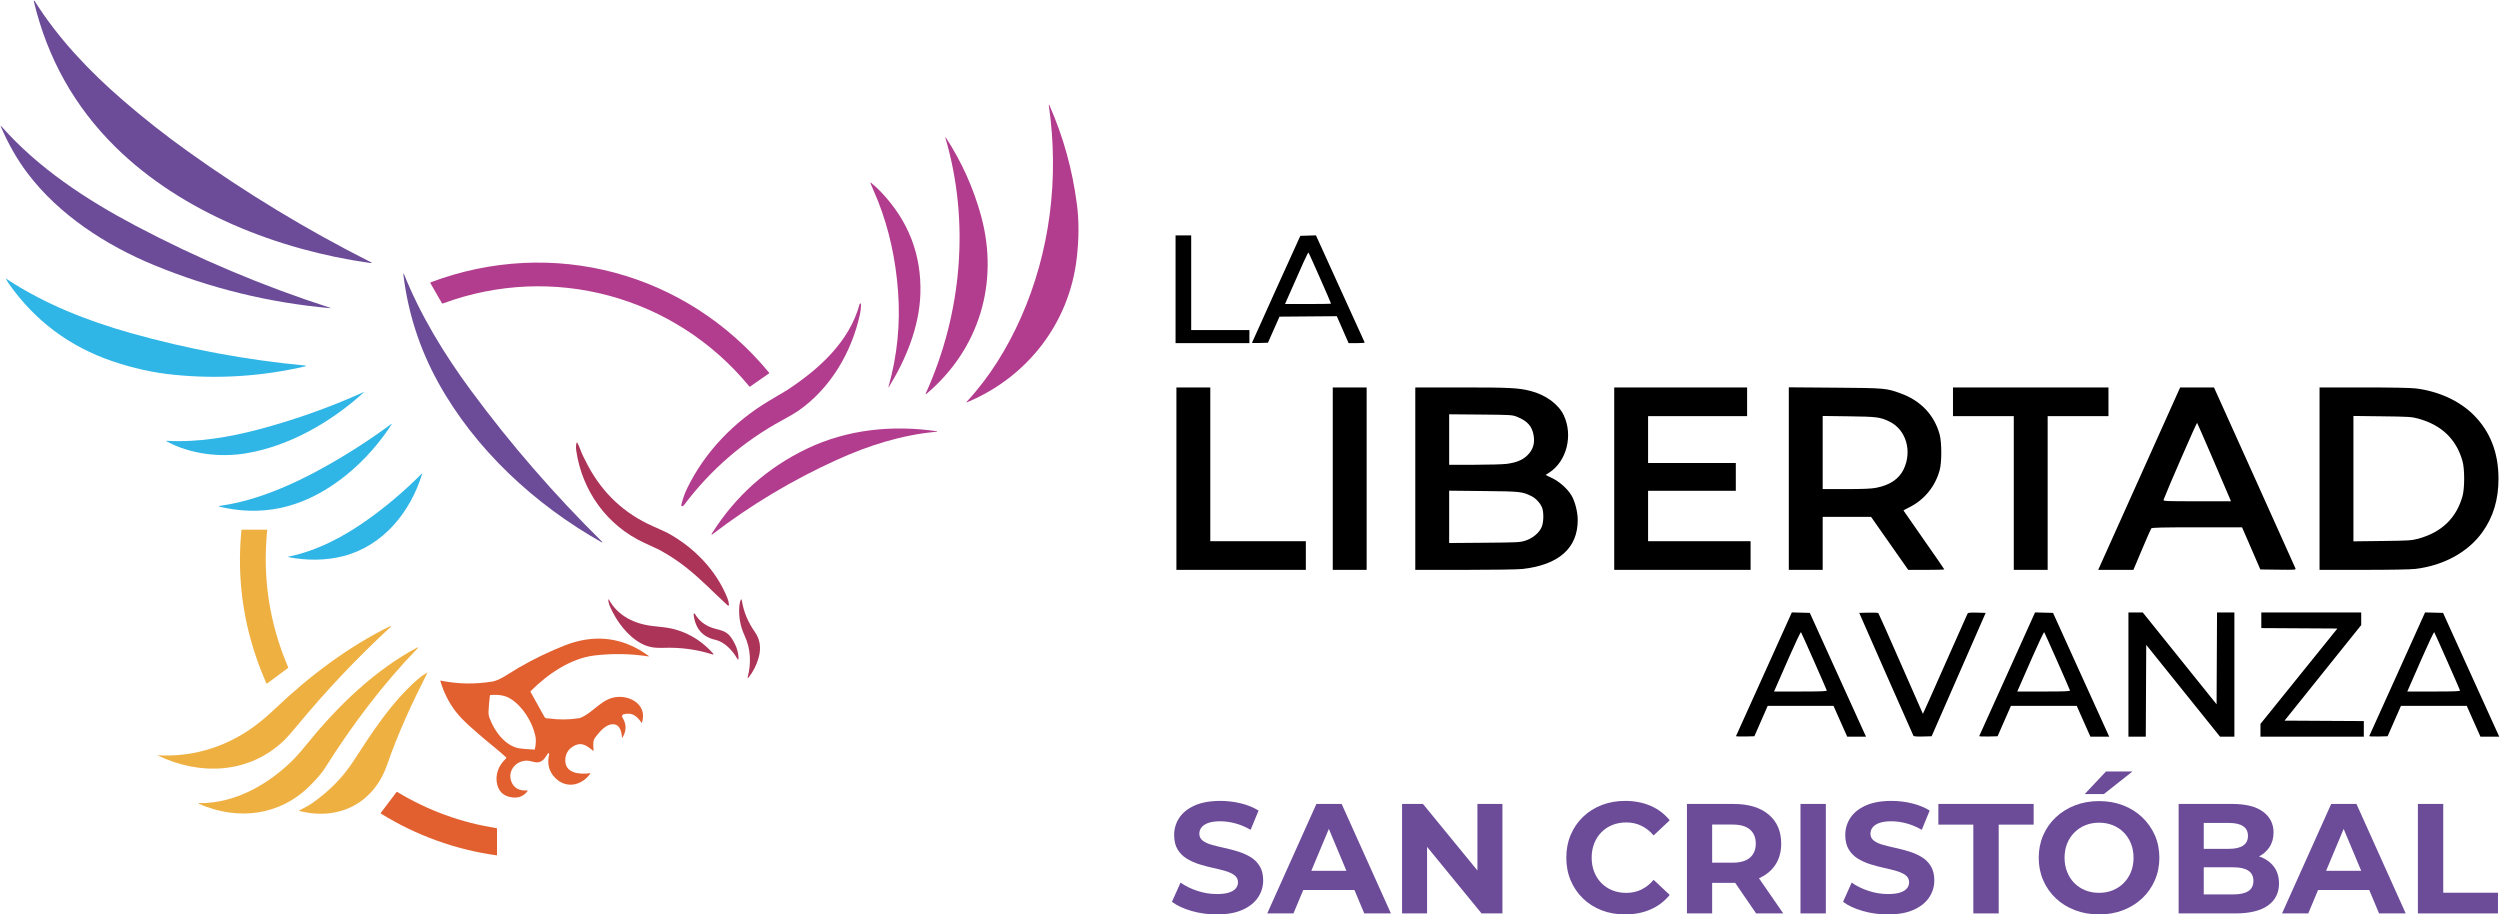 <?xml version="1.0" encoding="UTF-8"?>
<svg width="2466px" height="902px" viewBox="0 0 2466 902" version="1.1" xmlns="http://www.w3.org/2000/svg" xmlns:xlink="http://www.w3.org/1999/xlink">
    <title>la-libertad-avanza</title>
    <g id="Page-1" stroke="none" stroke-width="1" fill="none" fill-rule="evenodd">
        <g id="la-libertad-avanza" transform="translate(0.597, 0.653)" fill-rule="nonzero">
            <g id="g188" transform="translate(1158.973, 231.497)" fill="#000000">
                <path d="M552.84,493.9 C553.03,493.53 565.5,465.94 580.54,432.58 L607.89,371.93 L616.76,372.16 L625.63,372.39 L649.53,425.09 C662.68,454.08 675.15,481.55 677.25,486.15 L681.07,494.51 L662.51,494.51 L655.75,479.3 L648.99,464.09 L584.1,464.09 L577.52,479.09 L570.94,494.09 L561.71,494.33 C556.63,494.46 552.64,494.27 552.83,493.9 L552.84,493.9 Z M642.36,448.88 C640.51,444.12 617.42,391.95 616.93,391.43 C616.59,391.06 611.35,402.05 605.3,415.85 C599.25,429.65 593.41,442.97 592.32,445.45 L590.35,449.95 L616.56,449.95 C637.18,449.95 642.68,449.72 642.36,448.88 L642.36,448.88 L642.36,448.88 Z M727.83,493.63 C727.51,493.11 715.35,465.62 700.81,432.54 L674.37,372.4 L683.47,372.16 C688.47,372.03 692.86,372.22 693.22,372.59 C693.58,372.96 703.58,395.44 715.44,422.54 C727.3,449.64 737.09,471.9 737.18,472 C737.28,472.1 747.08,450.12 758.97,423.15 C770.86,396.18 780.89,373.62 781.27,373.01 C781.77,372.2 784.24,371.97 790.52,372.15 L799.09,372.4 L772.44,433.25 L745.79,494.1 L737.1,494.34 C731.43,494.5 728.2,494.25 727.82,493.64 L727.83,493.63 Z M792.75,493.91 C792.94,493.54 805.41,465.95 820.45,432.59 L847.8,371.94 L856.67,372.17 L865.54,372.4 L889.44,425.1 C902.59,454.09 915.06,481.56 917.16,486.16 L920.98,494.52 L902.42,494.52 L895.66,479.31 L888.9,464.1 L824.01,464.1 L817.43,479.1 L810.85,494.1 L801.62,494.34 C796.54,494.47 792.55,494.28 792.74,493.91 L792.74,493.91 L792.75,493.91 Z M882.27,448.89 C880.42,444.13 857.33,391.96 856.84,391.44 C856.5,391.07 851.26,402.06 845.21,415.86 C839.16,429.66 833.32,442.98 832.23,445.46 L830.26,449.96 L856.47,449.96 C877.09,449.96 882.59,449.73 882.27,448.89 L882.27,448.89 L882.27,448.89 Z M939.91,433.25 L939.91,371.98 L954.05,371.98 L990.46,417.28 L1026.87,462.58 L1027.09,417.28 L1027.31,371.98 L1044.43,371.98 L1044.43,494.53 L1030.29,494.53 L993.88,449.23 L957.47,403.93 L957.25,449.23 L957.03,494.53 L939.91,494.53 L939.91,433.26 L939.91,433.25 Z M1070.15,488.22 L1070.15,481.91 L1108.09,434.87 L1146.03,387.83 L1108.51,387.61 L1070.99,387.39 L1070.99,371.98 L1169.52,371.98 L1169.52,384.42 L1131.71,431.55 L1093.9,478.68 L1133,478.9 L1172.1,479.12 L1172.1,494.53 L1070.14,494.53 L1070.14,488.22 L1070.15,488.22 Z M1177.47,493.91 C1177.66,493.54 1190.13,465.95 1205.17,432.59 L1232.52,371.94 L1241.39,372.17 L1250.26,372.4 L1274.16,425.1 C1287.31,454.09 1299.78,481.56 1301.88,486.16 L1305.7,494.52 L1287.14,494.52 L1280.38,479.31 L1273.62,464.1 L1208.73,464.1 L1202.15,479.1 L1195.57,494.1 L1186.34,494.34 C1181.26,494.47 1177.27,494.28 1177.46,493.91 L1177.46,493.91 L1177.47,493.91 Z M1266.99,448.89 C1265.14,444.13 1242.05,391.96 1241.56,391.44 C1241.22,391.07 1235.98,402.06 1229.93,415.86 C1223.88,429.66 1218.04,442.98 1216.95,445.46 L1214.98,449.96 L1241.19,449.96 C1261.81,449.96 1267.31,449.73 1266.99,448.89 L1266.99,448.89 L1266.99,448.89 Z M0.84,240 L0.84,150.02 L34.26,150.02 L34.26,301.7 L128.51,301.7 L128.51,329.98 L0.84,329.98 L0.84,240 Z M155.07,240 L155.07,150.02 L188.49,150.02 L188.49,329.98 L155.07,329.98 L155.07,240 Z M236.47,240 L236.47,150.02 L282.52,150.02 C329.59,150.02 338.36,150.47 350.14,153.48 C365.17,157.32 377.85,166.63 382.97,177.58 C392.26,197.44 385.78,222.9 368.62,234.01 L364.97,236.37 L371.21,239.34 C378.6,242.85 386.53,249.89 390.46,256.43 C394.02,262.36 396.69,272.82 396.69,280.89 C396.69,308.51 378.05,325.03 342.28,329.09 C337.91,329.59 313.29,329.97 285.52,329.97 L236.47,329.97 C236.47,329.97 236.47,240 236.47,240 Z M345.42,301.03 C352.67,298.59 359.08,293.06 361.29,287.32 C363.22,282.32 363.27,272.56 361.39,268.21 C359.45,263.71 355.16,259.22 350.81,257.11 C341.82,252.76 340.13,252.58 303.94,252.21 L269.88,251.86 L269.88,303.49 L304.8,303.21 C338.28,302.94 339.95,302.85 345.42,301.01 L345.42,301.01 L345.42,301.03 Z M326.95,225.37 C336.44,224.05 342.23,221.63 347.04,216.98 C352.54,211.66 354.55,205.26 353.22,197.39 C351.67,188.25 347.1,183.11 336.85,178.99 C332.18,177.11 330.93,177.03 300.95,176.77 L269.89,176.5 L269.89,226.3 L295.1,226.3 C308.97,226.3 323.3,225.88 326.95,225.38 L326.95,225.38 L326.95,225.37 Z M432.69,240 L432.69,150.02 L563.78,150.02 L563.78,178.3 L466.1,178.3 L466.1,224.58 L552.64,224.58 L552.64,252 L466.1,252 L466.1,301.7 L567.21,301.7 L567.21,329.98 L432.69,329.98 L432.69,240 L432.69,240 Z M604.91,239.94 L604.91,149.9 L650.54,150.25 C700.34,150.63 701,150.69 715.62,156.03 C735.09,163.14 748.41,177.24 753.67,196.31 C755.81,204.08 755.87,223.65 753.77,231.43 C749.38,247.71 738.53,260.98 723.61,268.33 C720.53,269.85 718.01,271.21 718.01,271.36 C718.01,271.51 727.07,284.55 738.15,300.33 C749.22,316.11 758.29,329.24 758.29,329.5 C758.29,329.76 750.28,329.97 740.5,329.97 L722.71,329.97 L704.38,303.83 L686.05,277.69 L638.33,277.69 L638.33,329.97 L604.91,329.97 L604.91,239.93 L604.91,239.94 Z M691.09,249.01 C704.35,246.47 713.44,240.43 718.04,231.08 C726.96,212.95 720.53,191.35 703.87,183.52 C694.82,179.26 691.67,178.86 664.25,178.5 L638.33,178.16 L638.33,250.28 L661.39,250.28 C678.22,250.28 686.24,249.94 691.09,249.01 L691.09,249.01 L691.09,249.01 Z M826.83,254.14 L826.83,178.3 L766.85,178.3 L766.85,150.02 L920.22,150.02 L920.22,178.3 L860.24,178.3 L860.24,329.98 L826.82,329.98 L826.82,254.14 L826.83,254.14 Z M917.69,313.06 C921.88,303.75 940.07,263.27 958.11,223.1 L990.91,150.06 L1007.62,150.06 C1007.62,150.06 1024.33,150.08 1024.33,150.08 L1064.17,238.44 C1086.08,287.04 1104.29,327.53 1104.63,328.41 C1105.23,329.96 1104.56,330.01 1087.63,329.79 L1070.01,329.56 L1064.46,316.71 C1061.41,309.64 1057.35,300.29 1055.45,295.93 L1051.99,288 L1007.63,288 C973.16,288 963.09,288.24 962.44,289.07 C961.98,289.66 957.83,299.11 953.21,310.07 L944.81,329.99 L910.07,329.99 L917.69,313.06 L917.69,313.06 L917.69,313.06 Z M1039.72,259.07 C1033.41,243.96 1008.11,185.44 1007.65,184.93 C1007.22,184.44 978.28,250.82 974.58,260.79 C974.05,262.2 975.98,262.29 1007.54,262.29 L1041.06,262.29 L1039.72,259.08 L1039.72,259.07 Z M1128.43,240 L1128.43,150.02 L1171.91,150.02 C1198.2,150.02 1218.44,150.39 1223.11,150.96 C1245.76,153.72 1266.36,163.13 1280.41,177.13 C1296.75,193.41 1304.94,214.4 1304.94,239.99 C1304.94,260.62 1299.82,277.69 1289.11,292.69 C1275.07,312.38 1251.01,325.62 1223.11,329.02 C1218.45,329.59 1198.2,329.96 1171.91,329.96 L1128.43,329.96 L1128.43,239.98 L1128.43,240 Z M1225.68,299.27 C1248.89,292.91 1263.47,278.87 1269.49,257.09 C1271.62,249.39 1271.62,230.61 1269.49,222.91 C1263.47,201.13 1248.89,187.09 1225.68,180.73 C1219.42,179.01 1216.37,178.82 1190.34,178.5 L1161.85,178.15 L1161.85,301.83 L1190.34,301.48 C1216.37,301.16 1219.42,300.97 1225.68,299.25 L1225.68,299.27 Z M4.43232064e-22,53.18 L4.43232064e-22,0.05 L15.42,0.05 L15.42,93.46 L72.83,93.46 L72.83,106.31 L4.43232064e-22,106.31 L4.43232064e-22,53.18 L4.43232064e-22,53.18 Z M75.4,105.99 C75.4,105.78 86.13,81.95 99.24,53.04 L123.08,0.48 L130.78,0.24 L138.48,3.91919855e-23 L162.35,52.52 C175.48,81.41 186.37,105.33 186.56,105.68 C186.75,106.03 183.25,106.32 178.79,106.32 L170.69,106.32 L164.87,93.03 L159.05,79.74 L130.79,79.97 L102.53,80.2 L96.83,93.05 L91.13,105.9 L83.27,106.15 C78.95,106.29 75.41,106.22 75.41,106.01 L75.41,106.01 L75.4,105.99 Z M153.37,67.34 C153.37,66.64 131.76,17.64 131.15,16.96 C130.66,16.42 125.78,27.08 109.95,63.24 L107.98,67.74 L130.68,67.74 C143.16,67.74 153.38,67.56 153.38,67.34 L153.37,67.34 Z" id="path293"></path>
            </g>
            <g id="SAN-CRISTÓBAL" transform="translate(1155.403, 760.347)" fill="#6C4C99">
                <path d="M44.122,141 C35.478,141 27.175,139.844 19.212,137.531 C11.25,135.218 4.846,132.223 0,128.547 L8.495,109.583 C13.093,112.886 18.58,115.597 24.957,117.714 C31.334,119.831 37.763,120.889 44.246,120.889 C49.248,120.889 53.269,120.392 56.307,119.398 C59.346,118.404 61.579,117.033 63.006,115.284 C64.433,113.536 65.146,111.544 65.146,109.309 C65.146,106.415 64,104.104 61.708,102.378 C59.417,100.651 56.413,99.245 52.698,98.16 C48.983,97.074 44.886,96.047 40.407,95.076 C35.927,94.105 31.438,92.913 26.939,91.5 C22.439,90.087 18.332,88.24 14.617,85.96 C10.902,83.68 7.899,80.668 5.608,76.922 C3.317,73.176 2.172,68.414 2.172,62.635 C2.172,56.489 3.836,50.873 7.166,45.787 C10.496,40.702 15.543,36.633 22.308,33.58 C29.072,30.527 37.59,29 47.861,29 C54.625,29 61.318,29.805 67.94,31.416 C74.562,33.027 80.398,35.4 85.449,38.536 L77.636,57.535 C72.645,54.664 67.6,52.543 62.503,51.17 C57.405,49.797 52.453,49.111 47.645,49.111 C42.767,49.111 38.798,49.669 35.738,50.787 C32.679,51.904 30.461,53.383 29.086,55.225 C27.711,57.066 27.023,59.135 27.023,61.431 C27.023,64.285 28.169,66.565 30.461,68.272 C32.752,69.979 35.756,71.349 39.471,72.382 C43.186,73.416 47.293,74.423 51.793,75.404 C56.292,76.385 60.781,77.567 65.261,78.95 C69.74,80.333 73.837,82.148 77.552,84.397 C81.268,86.645 84.271,89.632 86.563,93.356 C88.854,97.081 90,101.781 90,107.457 C90,113.501 88.319,119.066 84.958,124.151 C81.597,129.236 76.529,133.315 69.754,136.389 C62.979,139.463 54.435,141 44.122,141 Z" id="Path"></path>
                <path d="M94,140 L142.503,32 L167.405,32 L216,140 L189.704,140 L149.789,44.719 L159.776,44.719 L119.864,140 L94,140 Z M118.351,116.896 L124.957,97.928 L181.013,97.928 L187.712,116.896 L118.351,116.896 Z" id="Shape"></path>
                <polygon id="Path" points="227 140 227 32 247.6 32 311.303 109.828 301.337 109.828 301.337 32 326 32 326 140 305.4 140 241.695 62.172 251.66 62.172 251.66 140"></polygon>
                <path d="M446.909,141 C438.602,141 430.916,139.633 423.85,136.898 C416.784,134.163 410.654,130.283 405.462,125.257 C400.269,120.232 396.228,114.308 393.337,107.488 C390.446,100.668 389,93.172 389,85 C389,76.828 390.446,69.332 393.337,62.512 C396.228,55.692 400.285,49.768 405.508,44.743 C410.732,39.717 416.876,35.837 423.942,33.102 C431.007,30.367 438.694,29 447.002,29 C456.263,29 464.648,30.624 472.16,33.872 C479.671,37.12 485.951,41.88 491,48.15 L475.155,63.039 C471.507,58.828 467.435,55.644 462.94,53.487 C458.446,51.33 453.529,50.252 448.191,50.252 C443.193,50.252 438.614,51.089 434.453,52.764 C430.293,54.438 426.688,56.82 423.638,59.91 C420.589,62.999 418.223,66.672 416.541,70.929 C414.858,75.185 414.017,79.876 414.017,85 C414.017,90.124 414.858,94.815 416.541,99.071 C418.223,103.328 420.589,107.001 423.638,110.09 C426.688,113.18 430.293,115.562 434.453,117.236 C438.614,118.911 443.193,119.748 448.191,119.748 C453.529,119.748 458.446,118.67 462.94,116.513 C467.435,114.356 471.507,111.141 475.155,106.866 L491,121.758 C485.951,127.986 479.671,132.751 472.16,136.05 C464.648,139.35 456.232,141 446.909,141 Z" id="Path"></path>
                <path d="M508,140 L508,32 L553.736,32 C568.696,32 580.309,35.481 588.578,42.442 C596.846,49.403 600.98,58.972 600.98,71.148 C600.98,79.169 599.097,86.08 595.331,91.88 C591.564,97.68 586.2,102.128 579.239,105.223 C572.278,108.318 563.979,109.866 554.342,109.866 L521.779,109.866 L532.868,98.996 L532.868,140 L508,140 Z M576.235,140 L549.338,100.751 L575.89,100.751 L603,140 L576.235,140 Z M532.868,101.706 L521.779,89.944 L553.062,89.944 C560.652,89.944 566.356,88.285 570.172,84.967 C573.989,81.649 575.897,77.043 575.897,71.148 C575.897,65.192 573.989,60.57 570.172,57.284 C566.356,53.997 560.652,52.354 553.062,52.354 L521.779,52.354 L532.868,40.5 L532.868,101.706 Z" id="Shape"></path>
                <polygon id="Path" points="620 140 620 32 645 32 645 140"></polygon>
                <path d="M706.122,141 C697.478,141 689.175,139.844 681.212,137.531 C673.25,135.218 666.846,132.223 662,128.547 L670.495,109.583 C675.093,112.886 680.58,115.597 686.957,117.714 C693.334,119.831 699.763,120.889 706.246,120.889 C711.248,120.889 715.269,120.392 718.307,119.398 C721.346,118.404 723.579,117.033 725.006,115.284 C726.433,113.536 727.146,111.544 727.146,109.309 C727.146,106.415 726,104.104 723.708,102.378 C721.417,100.651 718.413,99.245 714.698,98.16 C710.983,97.074 706.886,96.047 702.407,95.076 C697.927,94.105 693.438,92.913 688.939,91.5 C684.439,90.087 680.332,88.24 676.617,85.96 C672.902,83.68 669.899,80.668 667.608,76.922 C665.317,73.176 664.172,68.414 664.172,62.635 C664.172,56.489 665.836,50.873 669.166,45.787 C672.496,40.702 677.543,36.633 684.308,33.58 C691.072,30.527 699.59,29 709.861,29 C716.625,29 723.318,29.805 729.94,31.416 C736.562,33.027 742.398,35.4 747.449,38.536 L739.636,57.535 C734.645,54.664 729.6,52.543 724.503,51.17 C719.405,49.797 714.453,49.111 709.645,49.111 C704.767,49.111 700.798,49.669 697.738,50.787 C694.679,51.904 692.461,53.383 691.086,55.225 C689.711,57.066 689.023,59.135 689.023,61.431 C689.023,64.285 690.169,66.565 692.461,68.272 C694.752,69.979 697.756,71.349 701.471,72.382 C705.186,73.416 709.293,74.423 713.793,75.404 C718.292,76.385 722.781,77.567 727.261,78.95 C731.74,80.333 735.837,82.148 739.552,84.397 C743.268,86.645 746.271,89.632 748.563,93.356 C750.854,97.081 752,101.781 752,107.457 C752,113.501 750.319,119.066 746.958,124.151 C743.597,129.236 738.529,133.315 731.754,136.389 C724.979,139.463 716.435,141 706.122,141 Z" id="Path"></path>
                <polygon id="Path" points="790.484 140 790.484 52.414 756 52.414 756 32 850 32 850 52.414 815.516 52.414 815.516 140"></polygon>
                <path d="M914.655,141 C906.059,141 898.11,139.61 890.809,136.83 C883.507,134.05 877.19,130.138 871.856,125.093 C866.522,120.048 862.379,114.128 859.428,107.333 C856.476,100.538 855,93.125 855,85.094 C855,77.064 856.476,69.651 859.428,62.855 C862.379,56.06 866.548,50.14 871.933,45.095 C877.319,40.05 883.637,36.138 890.886,33.358 C898.136,30.578 906.007,29.188 914.5,29.188 C923.096,29.188 930.993,30.578 938.191,33.358 C945.389,36.138 951.655,40.05 956.989,45.095 C962.323,50.14 966.491,56.035 969.495,62.778 C972.498,69.522 974,76.961 974,85.094 C974,93.125 972.498,100.564 969.495,107.41 C966.491,114.257 962.323,120.177 956.989,125.17 C951.655,130.164 945.389,134.05 938.191,136.83 C930.993,139.61 923.148,141 914.655,141 Z M914.5,119.688 C919.368,119.688 923.847,118.864 927.938,117.217 C932.029,115.57 935.628,113.202 938.735,110.113 C941.842,107.024 944.25,103.369 945.959,99.148 C947.668,94.927 948.522,90.242 948.522,85.094 C948.522,79.946 947.668,75.262 945.959,71.041 C944.25,66.819 941.868,63.164 938.813,60.076 C935.757,56.987 932.158,54.619 928.016,52.972 C923.873,51.324 919.368,50.501 914.5,50.501 C909.632,50.501 905.153,51.324 901.062,52.972 C896.971,54.619 893.372,56.987 890.265,60.076 C887.158,63.164 884.75,66.819 883.041,71.041 C881.332,75.262 880.478,79.946 880.478,85.094 C880.478,90.139 881.332,94.798 883.041,99.071 C884.75,103.343 887.132,107.024 890.187,110.113 C893.243,113.202 896.842,115.57 900.984,117.217 C905.127,118.864 909.632,119.688 914.5,119.688 Z M900.363,22.239 L921.336,0 L947.435,0 L919.316,22.239 L900.363,22.239 Z" id="Shape"></path>
                <path d="M993,140 L993,32 L1045.714,32 C1059.248,32 1069.452,34.571 1076.325,39.713 C1083.198,44.855 1086.634,51.664 1086.634,60.14 C1086.634,65.778 1085.243,70.669 1082.46,74.814 C1079.677,78.959 1075.858,82.173 1071.003,84.455 C1066.148,86.737 1060.592,87.878 1054.335,87.878 L1057.232,81.502 C1064.046,81.502 1070.06,82.623 1075.275,84.865 C1080.489,87.107 1084.581,90.387 1087.548,94.705 C1090.516,99.023 1092,104.289 1092,110.502 C1092,119.8 1088.354,127.04 1081.061,132.224 C1073.768,137.408 1063.013,140 1048.796,140 L993,140 Z M1017.783,121.245 L1047.014,121.245 C1053.441,121.245 1058.338,120.168 1061.706,118.014 C1065.073,115.861 1066.757,112.495 1066.757,107.918 C1066.757,103.341 1065.073,99.96 1061.706,97.776 C1058.338,95.592 1053.441,94.5 1047.014,94.5 L1015.967,94.5 L1015.967,76.297 L1042.641,76.297 C1048.735,76.297 1053.384,75.23 1056.587,73.097 C1059.79,70.963 1061.391,67.773 1061.391,63.525 C1061.391,59.237 1059.79,56.037 1056.587,53.924 C1053.384,51.812 1048.735,50.755 1042.641,50.755 L1017.783,50.755 L1017.783,121.245 Z" id="Shape"></path>
                <path d="M1095,140 L1143.503,32 L1168.405,32 L1217,140 L1190.704,140 L1150.789,44.719 L1160.776,44.719 L1120.864,140 L1095,140 Z M1119.351,116.896 L1125.957,97.928 L1182.013,97.928 L1188.712,116.896 L1119.351,116.896 Z" id="Shape"></path>
                <polygon id="Path" points="1229 140 1229 32 1254.017 32 1254.017 119.586 1308 119.586 1308 140"></polygon>
            </g>
            <g id="Group" transform="translate(0, 0)">
                <path d="M364.353,258.737 C273.973,246.017 178.723,208.897 113.273,144.367 C72.923,104.577 46.073,56.617 32.733,0.487 C32.693,0.267 32.833,0.047 33.063,0.007 C33.223,-0.023 33.383,0.047 33.473,0.177 C56.793,37.337 87.573,69.667 120.693,98.297 C141.133,115.967 162.343,132.677 184.313,148.407 C242.123,189.797 302.243,226.217 364.673,257.687 C366.693,258.707 366.583,259.057 364.353,258.737 L364.353,258.737 Z" id="Path" fill="#6C4C99"></path>
                <path d="M1006.273,313.007 C1035.423,247.577 1044.163,174.537 1034.033,103.937 C1033.763,102.027 1034.013,101.957 1034.783,103.717 C1048.273,134.287 1057.243,166.737 1061.693,201.077 C1063.803,217.327 1063.723,235.067 1061.463,254.317 C1053.953,318.327 1012.723,371.197 953.783,395.947 C952.573,396.457 952.413,396.237 953.303,395.267 C975.503,371.267 993.003,342.807 1006.273,313.007 L1006.273,313.007 Z" id="Path" fill="#B23C8E"></path>
                <path d="M151.363,260.867 C104.023,241.337 57.503,211.257 26.443,170.077 C16.253,156.567 7.533,141.287 0.263,124.227 C-0.207,123.137 -0.047,123.037 0.743,123.927 C37.083,165.127 84.463,196.257 132.853,221.847 C194.663,254.537 258.803,281.587 325.253,303.007 C325.343,303.037 325.393,303.127 325.363,303.217 C325.333,303.297 325.263,303.347 325.183,303.347 C264.873,297.937 206.933,283.777 151.363,260.867 L151.363,260.867 Z" id="Path" fill="#6C4C99"></path>
                <path d="M932.183,134.707 C947.973,158.907 959.633,184.837 967.183,212.487 C985.043,277.967 965.443,343.657 913.583,387.557 C912.413,388.547 912.143,388.337 912.773,386.947 C948.133,308.757 956.353,218.167 931.923,135.347 C931.863,135.137 931.883,134.927 931.973,134.717 C932.003,134.657 932.073,134.637 932.133,134.667 C932.153,134.667 932.173,134.697 932.183,134.707 L932.183,134.707 Z" id="Path" fill="#B23C8E"></path>
                <path d="M907.263,289.127 C906.263,321.607 892.983,353.987 876.053,381.277 C876.013,381.367 875.913,381.397 875.833,381.357 C875.743,381.317 875.713,381.217 875.743,381.137 C884.473,350.347 887.643,318.917 885.253,286.847 C882.883,254.867 876.313,225.217 865.563,197.887 C864.463,195.087 861.933,189.077 857.963,179.847 C857.903,179.697 857.973,179.517 858.133,179.457 C858.233,179.417 858.343,179.436 858.423,179.497 C861.673,182.067 865.063,185.197 868.573,188.887 C895.553,217.237 908.453,250.657 907.263,289.127 L907.263,289.127 Z" id="Path" fill="#B23C8E"></path>
                <path d="M738.583,380.597 C665.253,291.307 544.673,258.517 436.143,298.717 C435.843,298.827 435.503,298.717 435.343,298.427 L424.003,278.737 C423.813,278.407 423.933,277.997 424.263,277.807 C424.293,277.787 424.333,277.777 424.363,277.757 C544.763,232.597 676.383,268.007 758.023,366.937 C758.253,367.227 758.223,367.477 757.923,367.687 L739.253,380.687 C739.003,380.857 738.783,380.827 738.583,380.597 L738.583,380.597 Z" id="Path" fill="#B23C8E"></path>
                <path d="M397.553,268.887 C413.973,310.017 437.263,348.367 464.053,384.667 C503.113,437.597 546.243,487.317 593.443,533.837 C593.573,533.957 593.583,534.157 593.463,534.287 C593.363,534.397 593.193,534.417 593.063,534.347 C527.273,497.377 467.943,442.727 431.293,375.987 C413.293,343.217 401.993,308.257 397.403,271.107 C397.333,270.477 397.373,269.687 397.533,268.737 L397.533,268.717 L397.533,268.717 L397.533,268.797 C397.533,268.797 397.533,268.857 397.553,268.887 Z" id="Path" fill="#6C4C99"></path>
                <path d="M5.673,274.377 C42.833,299.007 85.503,315.817 128.263,327.857 C184.583,343.717 242.163,354.427 301.003,359.977 C301.163,359.997 301.283,360.137 301.274,360.307 C301.263,360.437 301.173,360.537 301.043,360.567 C258.133,370.627 214.633,373.437 170.533,368.987 C150.553,366.977 130.433,362.507 110.163,355.597 C67.993,341.207 34.073,315.877 8.423,279.587 C7.293,277.977 6.283,276.327 5.373,274.637 C5.123,274.167 5.223,274.077 5.673,274.377 L5.673,274.377 Z" id="Path" fill="#2FB5E6"></path>
                <path d="M677.233,480.997 C694.763,444.887 723.883,414.957 758.233,394.597 C769.323,388.027 775.053,384.627 775.423,384.377 C806.663,363.967 837.363,336.687 847.343,299.207 C847.393,299.007 847.523,298.857 847.713,298.757 C847.833,298.697 847.923,298.667 847.993,298.667 C848.363,298.667 848.663,298.957 848.676,299.327 C848.703,302.797 848.333,306.297 847.553,309.827 C839.263,347.157 818.603,382.237 787.263,404.287 C784.183,406.457 778.693,409.687 770.783,413.987 C732.763,434.657 700.653,462.357 674.443,497.107 C673.643,498.167 673.023,498.697 672.583,498.697 C671.633,498.697 671.263,498.237 671.473,497.307 C672.803,491.597 674.723,486.167 677.233,480.997 L677.233,480.997 Z" id="Path" fill="#B23C8E"></path>
                <path d="M242.183,446.487 C216.283,450.807 186.903,447.337 163.653,434.617 C163.003,434.257 163.043,434.097 163.793,434.147 C194.363,435.937 225.953,430.567 255.413,422.707 C290.503,413.347 324.713,401.167 358.063,386.157 C358.143,386.127 358.233,386.167 358.263,386.257 C358.283,386.317 358.263,386.377 358.233,386.417 C326.373,415.367 285.113,439.327 242.183,446.487 Z" id="Path" fill="#2FB5E6"></path>
                <path d="M315.833,462.027 C339.813,448.897 363.033,434.047 385.493,417.497 C385.563,417.417 385.683,417.417 385.763,417.497 C385.843,417.567 385.843,417.687 385.773,417.767 L385.773,417.767 C366.903,447.107 339.433,473.737 308.003,489.207 C279.193,503.387 248.803,506.767 216.833,499.337 C214.883,498.887 214.903,498.517 216.883,498.237 C228.523,496.597 240.463,493.807 252.693,489.877 C272.603,483.467 293.653,474.187 315.833,462.037 L315.833,462.027 Z" id="Path" fill="#2FB5E6"></path>
                <path d="M701.593,525.597 C725.023,488.517 756.323,460.607 795.513,441.877 C835.373,422.817 880.043,418.337 923.623,424.747 C923.743,424.777 923.823,424.897 923.793,425.027 C923.773,425.117 923.703,425.187 923.613,425.197 C889.313,428.157 856.243,438.707 825.053,452.837 C781.113,472.747 739.963,497.397 701.593,526.767 C701.503,526.847 701.363,526.837 701.283,526.737 C701.243,526.687 701.223,526.637 701.233,526.577 C701.253,526.267 701.373,525.947 701.593,525.597 L701.593,525.597 Z" id="Path" fill="#B23C8E"></path>
                <path d="M572.023,443.227 C573.353,446.877 575.883,452.177 579.613,459.107 C594.243,486.237 615.393,505.957 643.073,518.247 C651.563,522.017 656.533,524.287 657.963,525.067 C683.743,539.077 705.793,561.607 716.823,589.097 C717.783,591.487 718.333,593.767 718.475,595.927 C718.493,596.347 718.183,596.707 717.763,596.739 C717.563,596.747 717.363,596.677 717.213,596.537 C703.393,583.977 692.083,571.667 676.153,559.057 C667.753,552.407 658.853,546.567 649.453,541.537 C648.943,541.267 644.083,539.017 634.893,534.777 C598.143,517.837 573.633,483.617 567.803,443.877 C567.413,441.267 567.503,438.707 568.053,436.207 C568.113,435.967 568.353,435.817 568.583,435.867 C568.703,435.897 568.813,435.967 568.873,436.077 C569.953,438.007 571.003,440.397 572.023,443.227 L572.023,443.227 Z" id="Path" fill="#AD3459"></path>
                <path d="M415.013,466.957 C415.173,466.797 415.303,466.677 415.403,466.607 C415.503,466.527 415.653,466.547 415.723,466.647 C415.773,466.707 415.783,466.787 415.763,466.857 C404.283,504.407 377.363,537.747 338.073,547.907 C320.673,552.407 301.713,552.337 284.043,548.937 C283.893,548.907 283.793,548.757 283.823,548.607 C283.843,548.497 283.923,548.407 284.033,548.397 C312.473,542.557 338.753,528.717 363.343,511.017 C381.773,497.747 398.993,483.067 415.013,466.957 L415.013,466.957 Z" id="Path" fill="#2FB5E6"></path>
                <path d="M260.573,669.657 C240.263,622.217 232.583,573.127 237.543,522.377 C237.583,522.047 237.843,521.807 238.163,521.807 L262.373,521.807 C262.693,521.807 262.953,522.067 262.953,522.387 C262.953,522.407 262.953,522.427 262.953,522.447 C258.253,569.337 265.143,614.337 283.623,657.467 C283.773,657.817 283.693,658.097 283.393,658.327 L262.893,673.547 C262.523,673.827 262.253,673.747 262.083,673.307 C261.783,672.527 261.283,671.307 260.573,669.657 Z" id="Path" fill="#EFB042"></path>
                <path d="M601.363,598.267 C600.283,595.867 599.623,593.457 599.393,591.027 C599.363,590.827 599.503,590.647 599.693,590.617 C599.853,590.597 600.003,590.677 600.073,590.817 C608.873,607.057 625.753,614.947 643.433,616.877 C647.043,617.267 650.653,617.677 654.263,618.097 C673.153,620.277 689.973,629.547 702.563,643.707 C703.623,644.897 703.393,645.247 701.873,644.767 C686.433,639.877 670.333,637.747 653.563,638.387 C645.323,638.697 639.053,637.767 632.423,634.327 C618.553,627.107 607.753,612.467 601.363,598.267 L601.363,598.267 Z" id="Path" fill="#AD3459"></path>
                <path d="M736.863,667.597 C740.513,653.617 740.033,639.507 733.813,626.147 C729.513,616.917 727.823,607.107 728.733,596.727 C728.923,594.637 729.373,592.707 730.103,590.937 C730.213,590.687 730.513,590.567 730.763,590.687 C730.913,590.757 731.023,590.897 731.053,591.057 C732.903,603.077 737.253,613.057 744.183,623.017 C749.233,630.267 750.383,638.717 747.643,648.347 C745.553,655.677 742.193,662.217 737.563,667.957 C737.433,668.137 737.173,668.167 737.003,668.027 C736.873,667.927 736.813,667.757 736.863,667.597 L736.863,667.597 Z" id="Path" fill="#AD3459"></path>
                <path d="M726.143,648.337 C721.983,641.047 713.933,632.407 705.143,630.487 C692.313,627.687 685.113,619.277 683.553,605.267 C683.513,604.897 683.783,604.557 684.153,604.517 C684.423,604.487 684.683,604.617 684.823,604.847 C688.723,611.387 694.283,615.927 701.493,618.477 C708.993,621.117 715.493,620.877 720.473,628.047 C725.083,634.677 727.553,641.267 727.883,647.827 C728.013,650.437 727.433,650.607 726.143,648.337 L726.143,648.337 Z" id="Path" fill="#AD3459"></path>
                <path d="M228.303,729.197 C244.633,721.037 256.983,711.457 270.793,698.347 C304.523,666.327 342.433,637.527 384.383,616.907 C384.593,616.807 384.853,616.907 384.953,617.117 C385.033,617.287 384.994,617.487 384.863,617.607 C351.893,648.017 321.073,680.567 292.393,715.277 C286.553,722.347 282.123,727.307 279.093,730.177 C244.943,762.447 197.183,764.737 155.143,744.597 C155.073,744.577 155.043,744.497 155.063,744.437 C155.083,744.377 155.153,744.337 155.213,744.347 C180.933,745.747 205.293,740.697 228.303,729.197 L228.303,729.197 Z" id="Path" fill="#EFB042"></path>
                <path d="M539.983,742.487 C538.473,744.307 537.203,746.927 535.643,748.447 C531.673,752.327 528.353,751.657 522.893,750.207 C511.053,747.057 498.913,758.337 503.943,770.657 C506.413,776.717 511.563,779.517 519.393,779.067 C519.623,779.047 519.813,779.217 519.833,779.447 C519.833,779.547 519.813,779.637 519.753,779.717 C516.293,784.427 511.403,786.547 505.453,785.987 C497.103,785.207 491.923,781.067 489.933,773.567 C487.373,763.957 491.173,754.257 498.413,747.627 C498.803,747.267 498.833,746.667 498.473,746.267 C498.453,746.247 498.443,746.227 498.423,746.217 C491.923,740.097 483.503,733.717 478.103,729.027 C468.103,720.337 456.303,710.877 448.933,701.217 C442.083,692.227 437.023,682.207 433.773,671.137 C433.663,670.787 433.793,670.647 434.163,670.717 C451.033,674.127 467.953,674.427 484.913,671.637 C489.703,670.857 495.323,667.737 500.233,664.587 C514.363,655.497 529.993,647.247 547.113,639.837 C554.533,636.627 560.583,634.337 565.273,632.967 C589.393,625.907 611.993,628.967 633.063,642.147 C635.333,643.567 637.343,644.927 639.103,646.227 C639.803,646.747 639.723,646.947 638.853,646.817 C621.263,644.107 603.533,643.807 585.663,645.937 C562.153,648.737 539.343,664.497 522.853,681.067 C522.613,681.307 522.573,681.577 522.743,681.887 C527.213,690.037 531.733,698.157 536.303,706.227 C537.573,708.477 538.613,707.737 540.643,708.017 C550.753,709.437 560.843,709.337 570.923,707.727 C571.793,707.587 573.253,706.947 575.323,705.807 C584.583,700.697 591.893,691.677 601.483,688.247 C616.793,682.767 638.723,692.447 632.703,712.057 C632.573,712.497 632.373,712.527 632.113,712.147 C627.743,705.667 622.913,701.697 614.483,703.917 C613.403,704.207 612.763,705.307 613.053,706.387 C613.103,706.587 613.183,706.777 613.293,706.947 C617.473,713.517 617.503,720.167 613.393,726.897 C613.103,727.367 612.943,727.327 612.913,726.777 C612.483,719.417 609.893,711.967 601.133,714.137 C595.433,715.537 589.873,722.327 586.233,727.177 C583.903,730.277 584.663,735.957 584.943,739.607 C584.973,740.057 584.813,740.137 584.463,739.867 C578.143,734.937 573.293,730.657 564.983,735.447 C560.033,738.297 557.383,742.597 557.023,748.347 C556.153,762.327 571.543,763.477 581.393,762.027 C581.823,761.967 581.913,762.107 581.663,762.457 C573.043,774.407 557.943,777.657 547.003,766.647 C540.843,760.447 538.893,752.587 541.143,743.067 C541.223,742.707 540.993,742.347 540.623,742.277 C540.383,742.227 540.143,742.307 539.983,742.487 L539.983,742.487 Z M503.103,688.667 C497.133,684.887 490.133,684.377 483.303,684.907 C482.933,684.937 482.733,685.127 482.683,685.497 C481.973,690.687 481.513,695.887 481.293,701.107 C481.203,703.357 481.513,705.467 482.223,707.417 C486.853,720.147 497.183,734.537 510.893,737.397 C513.163,737.867 518.343,738.317 526.443,738.738 C526.743,738.747 526.923,738.607 526.993,738.307 C528.113,733.257 528.263,728.857 527.443,725.087 C524.493,711.557 515.223,696.337 503.103,688.667 L503.103,688.667 Z" id="Shape" fill="#E26030"></path>
                <path d="M411.353,638.797 C376.523,674.867 346.813,714.397 320.083,756.757 C317.193,761.327 312.433,766.977 305.803,773.707 C275.703,804.217 233.913,809.077 195.493,792.177 C195.323,792.097 195.243,791.887 195.323,791.717 C195.383,791.597 195.503,791.517 195.633,791.517 C231.763,792.137 265.923,772.117 290.383,746.947 C293.123,744.127 297.463,739.067 303.393,731.777 C333.153,695.197 369.213,660.307 411.153,637.937 C411.333,637.837 411.553,637.897 411.653,638.077 C411.713,638.187 411.713,638.327 411.653,638.447 C411.623,638.517 411.523,638.627 411.353,638.797 Z" id="Path" fill="#EFB042"></path>
                <path d="M420.773,663.377 C405.833,692.847 392.063,722.497 381.233,753.757 C367.993,791.987 333.183,809.247 294.593,799.247 C294.183,799.137 294.163,798.987 294.543,798.797 C298.933,796.507 303.593,794.207 307.463,791.497 C324.123,779.807 337.533,766.167 347.703,750.587 C366.813,721.287 384.983,692.577 411.593,669.277 C414.333,666.877 417.273,664.797 420.413,663.027 C420.913,662.737 421.033,662.857 420.773,663.377 L420.773,663.377 Z" id="Path" fill="#EFB042"></path>
                <path d="M489.133,843.037 C448.653,837.457 409.723,823.327 375.003,801.777 C374.843,801.677 374.803,801.477 374.893,801.327 C374.893,801.327 374.903,801.307 374.913,801.297 L390.463,780.717 C390.693,780.407 390.973,780.357 391.303,780.557 C421.533,798.847 454.133,810.727 489.103,816.197 C489.473,816.257 489.653,816.467 489.653,816.837 L489.653,842.577 C489.653,842.927 489.483,843.087 489.133,843.037 Z" id="Path" fill="#E26030"></path>
            </g>
        </g>
    </g>
</svg>